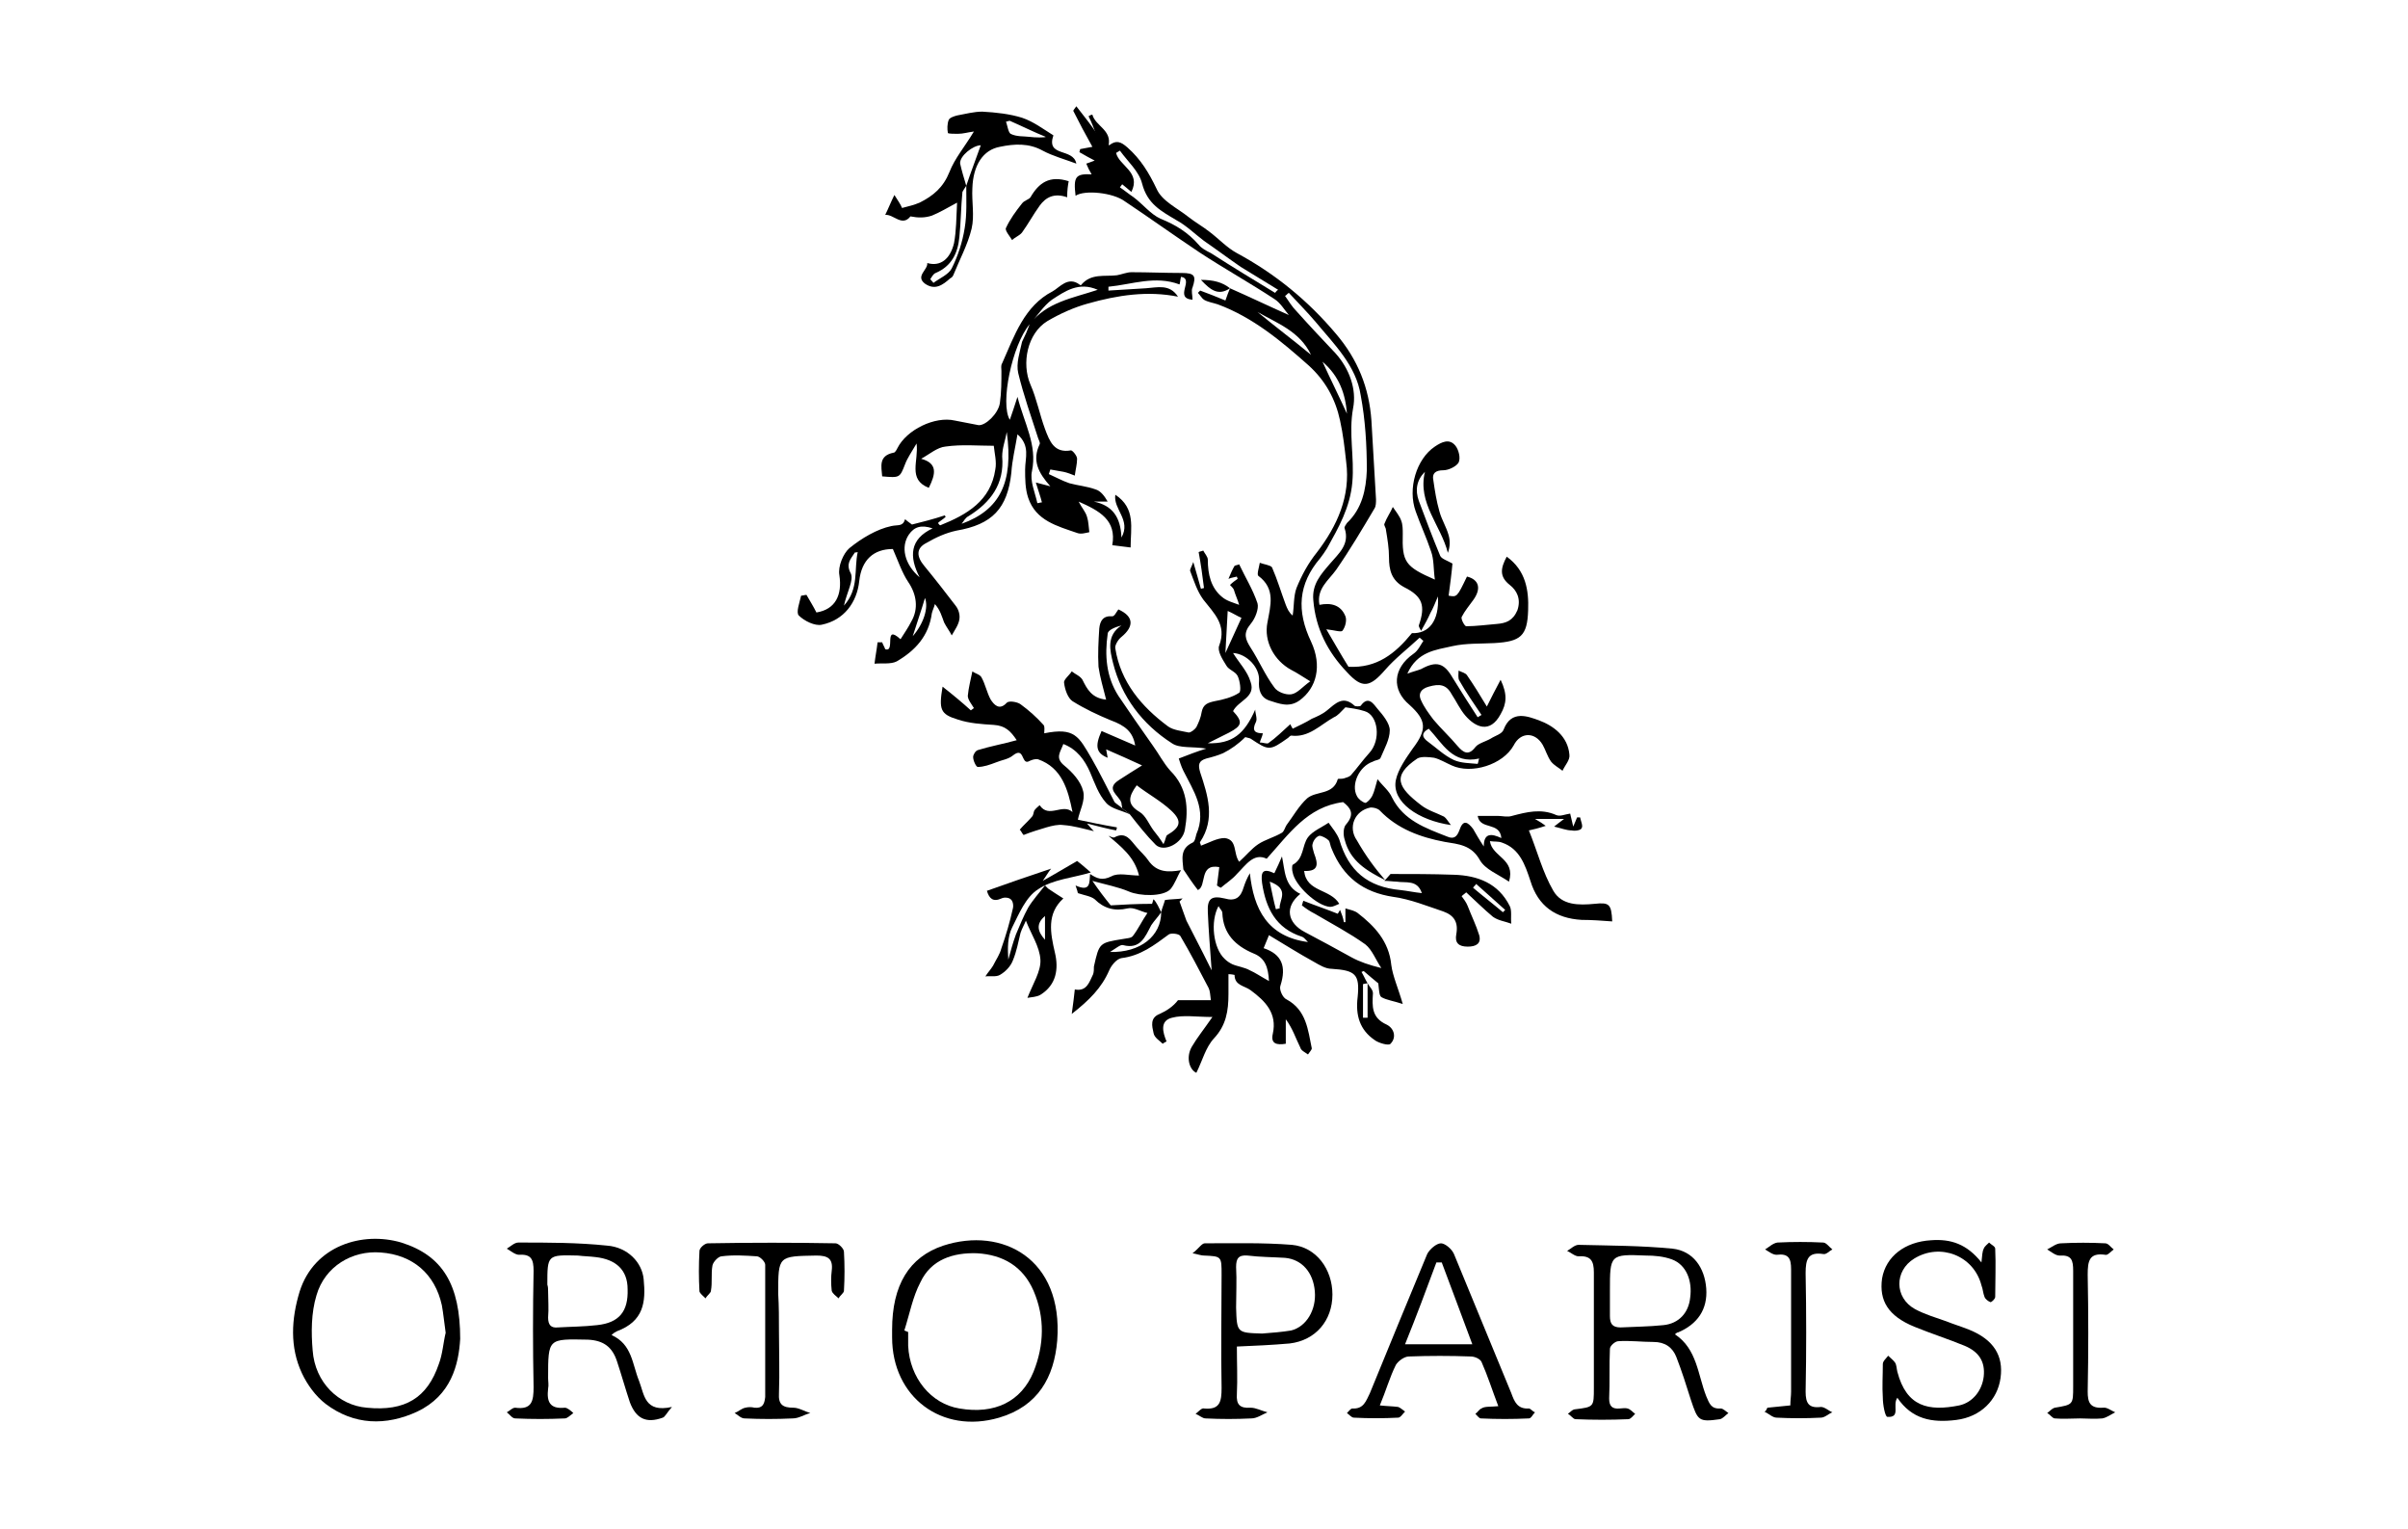 <?xml version="1.0" encoding="UTF-8"?> <svg xmlns="http://www.w3.org/2000/svg" xmlns:xlink="http://www.w3.org/1999/xlink" version="1.1" id="Layer_1" x="0px" y="0px" viewBox="0 0 315 200" style="enable-background:new 0 0 315 200;" xml:space="preserve"> <g> <path d="M181.2,115.1c-2.4-1.2-4.6-2.5-5.3-5.3c-0.2-0.6-0.2-1.6,0.2-2c1.2-1.4,0.5-2.2-0.4-2.9c-4.7,0.6-7.1,4.2-10,7.4 c-1.7-0.8-2.7,0.8-3.9,2c-0.6,0.7-1.4,1.2-2.1,1.8c-0.2-0.1-0.4-0.2-0.5-0.3c0.1-0.8,0.2-1.6,0.3-2.4c-2.7-0.5-1.6,2.5-2.8,3 c-0.7-0.9-1.3-1.8-1.9-2.7c-0.1-1.3-0.5-2.7,1.2-3.5c0.3-0.1,0.4-0.7,0.5-1.1c1.4-3.2-0.4-5.7-1.7-8.3c-0.3-0.6-0.5-1.3-0.6-1.6 c1.3-0.5,2.3-0.9,3.6-1.3c-1.8-0.3-3.5,0-4.5-0.7c-3.9-2.5-6.6-6.1-7.7-10.5c-0.4-1.6-0.9-3.6,1.1-4.9c-0.8,0.2-1.8,0.6-1.8,1.1 c-0.4,2.8-0.2,5.6,1.4,8.1c1.5,2.2,3,4.4,4.5,6.5c0.8,1.1,1.4,2.3,2.3,3.3c2.2,2.2,2.4,4.9,1.9,7.7c-0.3,1.8-2.7,3-3.8,2 c-1.2-1.2-2.3-2.6-3.4-4c-0.3-0.3-0.7-0.5-1-0.8c0-0.2-0.1-0.5-0.1-0.7c-0.3-1-2.2-1.8-0.3-3c0.9-0.6,1.9-1.2,3-1.9 c-1.5-0.7-3.1-1.4-4.7-2.1c0,0,0.1,0.6,0.2,1.1c-1.5-0.6-1.7-1.5-0.8-3.5c1.4,0.6,2.8,1.2,4.4,1.9c-0.3-1.8-1.3-2.6-3.2-3.3 c-1.7-0.7-3.4-1.5-5-2.5c-0.6-0.4-1-1.5-1.1-2.4c-0.1-0.4,0.7-1,1-1.5c0.5,0.4,1.1,0.6,1.4,1.1c0.6,1.2,1.2,2.4,3.1,2.6 c-0.4-1.6-0.8-2.9-1-4.3c-0.1-1.7,0-3.4,0.1-5c0.1-1,0.5-1.7,1.7-1.6c0.3,0,0.5-0.5,0.8-0.9c2,0.9,2.1,2.2,0.4,3.6 c-0.4,0.3-0.9,1.1-0.8,1.5c0.7,4.4,3.4,7.6,6.9,10.2c0.7,0.5,1.8,0.6,2.7,0.8c0.3,0,0.8-0.4,1-0.7c0.3-0.6,0.6-1.3,0.7-2 c0.2-1,0.8-1.2,1.7-1.4c1.1-0.2,2.3-0.5,3.2-1.1c0.3-0.2,0.1-1.6-0.2-2.2c-0.3-0.6-1.2-0.8-1.5-1.4c-0.5-0.8-1.2-1.9-0.9-2.6 c1-2.7-0.7-4.2-2.1-6c-0.8-1.1-1.2-2.4-1.7-3.7c-0.1-0.2,0.2-0.6,0.4-1.2c0.4,1.4,0.7,2.4,1,3.5c0.1,0,0.3-0.1,0.4-0.1 c-0.2-1.6-0.4-3.1-0.7-4.7c0.2-0.1,0.4-0.1,0.6-0.2c0.2,0.4,0.6,0.8,0.6,1.2c0,1.9,0.4,3.7,1.9,4.9c0.6,0.5,1.4,0.7,2.2,1 c-0.2-0.7-0.5-1.3-0.7-2c-0.1-0.2-0.3-0.4-0.5-0.6c0.3-0.3,0.7-0.6,1-0.8c0-0.1-0.1-0.2-0.1-0.3c-0.3,0.1-0.6,0.1-1.1,0.3 c0.3-0.7,0.5-1.2,0.8-1.7c0.2-0.1,0.4-0.1,0.6-0.2c0.8,1.7,1.8,3.3,2.4,5.1c0.2,0.7-0.3,2-0.9,2.7c-1,1.2-0.7,2,0,3.1 c1.1,1.7,1.9,3.6,3.1,5.2c0.4,0.6,1.5,1,2.2,0.9c0.8-0.1,1.5-1,2.5-1.7c-1-0.6-1.7-1.1-2.5-1.5c-2.2-1.2-3.6-3.7-3.1-6.2 c0.4-2.2,1.1-4.4-1.2-6.1c-0.2-0.2,0.1-1.1,0.2-1.7c0.5,0.2,1.4,0.3,1.6,0.6c0.7,1.6,1.2,3.3,1.8,4.9c0.2,0.5,0.4,1,0.9,1.4 c0.2-1.2,0.1-2.5,0.5-3.6c0.7-1.7,1.5-3.2,2.7-4.7c2.6-3.4,4.4-7.3,3.8-11.8c-0.2-1.8-0.4-3.6-0.8-5.4c-0.6-2.8-1.9-5.2-4.1-7.2 c-3.6-3.2-7.3-6.3-11.9-8c-0.6-0.2-1.3-0.3-1.8-0.6c-0.3-0.2-0.5-0.6-0.8-0.9c0.1-0.1,0.2-0.2,0.3-0.3c1.1,0.4,2.1,0.8,3.3,1.3 c0.2-0.6,0.4-1.1,0.6-1.6l0,0c2.5,1.1,5,2.3,7.7,3.5c-0.6-0.7-1.1-1.6-1.9-2.1c-3.2-2.1-6.6-4-9.8-6.1c-3.3-2.2-6.5-4.5-9.8-6.7 c-1.5-1.1-5.2-1.5-6.4-0.7c-0.3-2.5,0-2.9,2.1-2.8c-0.3-0.5-0.5-0.9-0.7-1.4c0.5-0.2,0.9-0.3,1.1-0.4c-0.6-0.3-1.3-0.7-2-1.1 c0-0.1,0.1-0.3,0.1-0.4c0.5-0.1,1-0.2,1.6-0.3c-0.9-1.6-1.7-3.1-2.5-4.7c0-0.1,0.2-0.3,0.4-0.6c1,1.3,1.9,2.4,2.7,3.6 c0.5,0.5,1,1,1.6,1.5c0.9-0.7,1.5-0.5,2.4,0.3c1.7,1.5,2.8,3.3,3.8,5.4c0.7,1.6,2.7,2.5,4.2,3.7c0.9,0.7,1.8,1.2,2.7,1.9 c1.2,0.9,2.3,2.1,3.6,2.8c5,2.7,9.3,6.2,13,10.6c2.8,3.3,4.3,7,4.6,11.3c0.2,3.4,0.4,6.9,0.6,10.3c0,0.4,0,0.9-0.2,1.2 c-1.6,2.7-3.2,5.4-5,8c-1,1.4-2.6,2.5-2.2,4.6c1.5-0.3,2.8,0,3.4,1.5c0.2,0.5,0,1.4-0.4,1.9c-0.2,0.2-1.1-0.1-2.1-0.2 c1,1.7,1.9,3.3,2.9,4.9c3.7,0.2,6.1-1.7,8.3-4.4c2.2,0.1,3.6-1.6,3.4-4.8c-0.3,0.7-0.6,1.5-1,2.2c-0.3,0.7-0.7,1.4-1.2,2.3 c-0.2-0.4-0.3-0.5-0.3-0.7c0.9-2.6,0.5-3.8-1.9-5c-1.7-0.9-2-2.3-2-3.9c0-1.2-0.2-2.4-0.4-3.6c0-0.3-0.3-0.6-0.2-0.8 c0.3-0.8,0.8-1.5,1.1-2.2c0.4,0.6,0.9,1.2,1.1,1.8c0.2,0.5,0.2,1.2,0.2,1.7c-0.1,3.7,0.3,4.3,4.2,6c-0.2-1.4-0.1-2.6-0.5-3.7 c-0.6-1.8-1.4-3.5-2-5.2c-1.1-3,0.1-6.9,2.5-8.5c0.9-0.6,1.9-1.1,2.7-0.1c0.4,0.5,0.7,1.6,0.4,2.2c-0.3,0.5-1.3,1-2,1 c-1,0-1.5,0.4-1.3,1.3c0.2,1.4,0.4,2.7,0.8,4.1c0.3,1.1,0.9,2,1.2,3.1c0.2,0.7,0.2,1.5-0.1,2.3c-0.9-3.6-4-6.5-3-10.6 c-1.1,1.1-1.3,2.4-0.8,3.8c0.9,2.4,1.8,4.8,2.8,7.2c0.2,0.4,0.9,0.6,1.6,1c-0.1,1.2-0.3,2.7-0.5,4.2c1.1,0.2,1.1,0.2,2.4-2.5 c1.6,0.4,1.9,1.6,0.8,3.1c-0.5,0.7-1.1,1.4-1.5,2.2c-0.1,0.3,0.4,1.2,0.6,1.2c1.3,0,2.7-0.2,4-0.3c1.2-0.1,2.1-0.4,2.7-1.8 c0.5-1.5-0.1-2.6-1-3.3c-1.4-1.1-1.2-2.2-0.4-3.7c2.5,1.8,2.9,4.4,2.8,7c-0.1,3.4-1,4.1-4.4,4.3c-1.8,0.1-3.7,0-5.5,0.4 c-2.2,0.5-4.6,0.7-5.9,3.6c0.8-0.3,1.3-0.4,1.8-0.6c2-1.1,3-0.8,4.1,1.1c1.1,1.8,2.2,3.5,3.3,5.2c0.2-0.1,0.3-0.2,0.5-0.3 c-1-1.5-2-2.9-2.9-4.5c-0.2-0.3-0.1-0.9-0.1-1.3c0.4,0.2,0.9,0.3,1.1,0.6c0.9,1.3,1.7,2.6,2.6,4.1c0.6-1.2,1.1-2.2,1.8-3.5 c0.9,1.9,0.8,3.1,0,4.5c-1.4,2.6-3.3,1.7-4.6,0.2c-0.7-0.8-1.2-1.9-1.8-2.8c-0.7-1.3-1.6-1.4-3-1c-1.1,0.3-1.4,1-1,1.8 c0.4,0.9,1,1.7,1.6,2.5c1,1.2,2.2,2.3,3.2,3.5c0.7,0.8,1.4,1.3,2.3,0.1c0.4-0.5,1.3-0.7,2-1.1c0.6-0.4,1.5-0.6,1.7-1.2 c1-2.6,3.2-1.7,4.6-1.2c1.9,0.7,3.8,2.1,4,4.5c0.1,0.7-0.6,1.4-0.9,2.1c-0.5-0.4-1.1-0.7-1.5-1.2c-0.5-0.7-0.7-1.5-1.1-2.2 c-1-1.7-2.9-1.7-3.8,0.1c-1.4,2.5-5.5,3.8-8.1,2.6c-0.7-0.3-1.5-0.8-2.3-1c-0.7-0.1-1.7-0.2-2.2,0.1c-3.4,2.3-2.5,3.8,0.5,6.1 c0.9,0.7,2,1,3,1.5c0.3,0.2,0.5,0.6,0.9,1.1c-4.2-0.6-7.8-3-7.2-5.9c0.3-1.4,1.3-2.8,2.2-4.1c1.9-2.5,1.8-3.7-0.4-5.7 c-2.4-2-2.2-4.8,0.5-6.7c0.6-0.4,0.9-1.1,1.3-1.7c-0.2-0.1-0.3-0.3-0.5-0.4c-1.5,1.4-3.2,2.7-4.5,4.2c-2,2.3-3,2.5-5,0.3 c-2.5-2.6-4.1-5.7-4.4-9.4c-0.2-2.1,1-3.4,2.2-4.8c1.1-1.3,2.6-2.5,1.9-4.6c-0.1-0.2,0.2-0.5,0.3-0.7c2-1.9,2.5-4.4,2.6-6.9 c0-3.3-0.2-6.6-0.8-9.8c-0.6-3.9-3.5-6.7-5.9-9.6c-1.1-1.3-2.4-2.6-3.5-3.8c-0.2,0.1-0.3,0.3-0.5,0.4c0.5,0.7,0.9,1.4,1.5,2 c1.7,1.9,3.4,3.7,5.1,5.5c1.8,2,2.8,4.7,2.3,7.2c-0.6,3.3,0.2,6.4-0.1,9.7c-0.3,3.3-1.8,5.9-3.3,8.6c-0.3,0.5-0.6,0.9-0.9,1.3 c-2.9,3.4-3.1,6.9-1.2,10.9c1.5,3.2,0.7,6.1-1.5,7.7c-1.4,1-2.7,0.4-4,0c-1.1-0.4-1.4-1.4-1.3-2.6c0.1-1.7-1.6-3.5-3.4-3.6 c0.8,1.3,1.9,2.4,2.3,3.8c0.7,2-1.6,2.4-2.3,3.8c1.3,1.4,1.2,1.9-0.5,2.8c-0.8,0.4-1.6,0.8-2.8,1.4c3.2,0.1,4.8-1.2,6.2-4.4 c0,0.5,0.3,1.2,0.1,1.6c-0.6,1.2-0.1,1.5,0.9,1.5c-0.1,0.5-0.3,0.8-0.4,1.2c0.4,0,0.9,0.2,1.1,0.1c1-0.7,1.9-1.6,2.9-2.5 c0,0.1,0.2,0.4,0.3,0.6c0.8-0.4,1.7-0.8,2.5-1.3c0.7-0.3,1.4-0.6,2-1.1c1.1-0.9,2.1-2,3.6-0.6c0.1,0.1,0.7,0.1,0.8,0 c1-1.4,1.7-0.2,2.2,0.4c0.7,0.8,1.6,1.9,1.6,2.8c0,1.2-0.7,2.4-1.2,3.6c-0.1,0.3-0.7,0.3-1,0.5c-1.8,0.6-2.9,3-2.1,4.5 c0.2,0.4,0.7,0.8,1.1,0.9c0.2,0,0.7-0.5,0.9-0.9c0.3-0.6,0.4-1.2,0.7-2.2c0.7,0.9,1.5,1.5,1.9,2.4c1.5,3,4.4,4,7.2,5.1 c0.9,0.4,1.3,0,1.6-0.8c0.5-1.5,1.1-1.1,1.8-0.2c0.4,0.7,0.8,1.4,1.4,2.3c0-1.8,1-1.7,2.3-1.1c-0.2-2.2-2.8-1-3.1-2.9 c0.9,0,1.8,0,2.6,0c0.6,0,1.3,0.2,1.9,0c1.9-0.5,3.8-1,5.8-0.1c0.5,0.2,1.1-0.1,1.8-0.2c0.1,0.4,0.2,0.9,0.4,1.7 c0.2-0.5,0.4-0.9,0.5-1.2c0.1,0,0.3,0,0.4,0c0.1,0.5,0.4,1.1,0.2,1.4c-0.1,0.3-0.9,0.4-1.3,0.3c-0.7,0-1.4-0.3-2.3-0.5 c0.4-0.3,0.6-0.5,1.3-1c-1.4,0-2.4,0-3.8,0c0.7,0.4,1,0.6,1.4,0.9c-0.9,0.3-1.7,0.5-2.2,0.6c1.1,2.7,1.8,5.5,3.2,7.9 c1.1,1.9,3.3,1.9,5.4,1.7c1.9-0.2,2.2,0,2.3,2.3c-1.3-0.1-2.7-0.2-4-0.2c-3.4-0.2-5.7-1.8-6.7-5.1c-0.7-2.1-1.4-4.2-3.7-5 c-0.5-0.2-1-0.1-1.6-0.2c0.3,2.1,3.4,2.3,2.5,5.3c-1.5-1-3.1-1.6-3.8-2.8c-1.1-2-2.8-2.1-4.6-2.4c-3.2-0.6-6.2-1.7-8.5-4.1 c-0.3-0.3-0.8-0.4-1.2-0.4c-2.1,0.4-3,2.6-1.8,4.3C178.7,112,179.9,113.6,181.2,115.1L181.2,115.1z M162.1,112.7 c0.9-0.8,1.6-1.7,2.5-2.3c0.9-0.6,2.1-0.9,3.1-1.5c0.3-0.2,0.4-0.7,0.6-1c0.9-1.2,1.6-2.5,2.7-3.5c1.2-1,3.4-0.4,4-2.5 c0-0.1,0.5,0,0.8-0.1c0.3-0.1,0.7-0.2,0.9-0.4c0.8-0.9,1.5-1.9,2.4-2.9c1.6-1.7,1.2-5-0.6-5.5c-0.9-0.3-1.9-0.4-2.5-0.5 c-0.6,0.6-1,1.1-1.5,1.3c-1.8,1-3.3,2.7-5.6,2.4c-0.1,0-0.3,0.2-0.4,0.3c-2.4,1.7-2.5,1.7-4.9,0.1c-0.2-0.1-0.4-0.1-0.7-0.2 c-0.9,0.9-1.9,1.6-2.9,2.1c-0.7,0.3-1.4,0.5-2.2,0.7c-1,0.3-1.1,0.8-0.8,1.8c1,3,2,6.1,0,9.1c-0.1,0.1,0.1,0.3,0.1,0.5 c1.1-0.4,2.1-1,3.1-1C161.9,109.8,161.3,111.6,162.1,112.7z M166.8,38.3c0.1-0.1,0.2-0.3,0.4-0.4c-1.6-1-3.3-2-4.9-3 c-1.6-1.1-3.2-2.3-4.8-3.4c-1.2-0.9-2.3-2-3.6-2.7c-2-1.2-3.8-2.1-4.5-4.8c-0.4-1.6-1.9-2.9-2.9-4.3c-0.2,0.1-0.3,0.2-0.5,0.3 c0.4,1.7,3.3,2.5,2,5.1c-0.5-0.4-0.8-0.7-1.2-1c-0.1,0.1-0.2,0.3-0.3,0.4c0.6,0.4,1.2,0.9,1.8,1.3c1.2,0.9,2.2,2.2,3.5,2.8 c2,0.8,3.6,1.8,5,3.4c0.4,0.5,1,0.8,1.6,1.1C161.2,34.9,164,36.6,166.8,38.3z M152.2,110.4c0.3-0.6,0.3-1.1,0.5-1.2 c1.7-1,2-1.8,0.5-3.2c-1.4-1.3-3.1-2.2-4.5-3.3c-1.1,1.5-1.3,2.5,0.4,3.5c0.8,0.5,1.2,1.6,1.8,2.4 C151.3,109.1,151.7,109.6,152.2,110.4z M164.5,40.8c2.3,1.9,4.7,3.7,7,5.6C170,43.3,167.1,42.3,164.5,40.8z M186.9,95.3 c-1.1,0.6-0.8,1.2-0.1,1.7c1.1,0.8,2.1,1.8,3.4,2.4c0.9,0.4,2,0.4,3.1,0.5c0.1-0.2,0.1-0.5,0.2-0.7C190,100,188.7,97.2,186.9,95.3z M160.6,79.9c-0.1,1.8-0.2,3.6-0.3,5.5c0.8-1.7,1.4-3.1,2.1-4.6C161.9,80.6,161.3,80.2,160.6,79.9z M173,47.3 c1.1,2.4,2.2,4.6,3.2,6.8C176,51.5,175.2,49.2,173,47.3z"></path> <path d="M137.2,62c0.9,0.4,1.8,0.9,2.7,1.2c1.1,0.3,2.3,0.4,3.4,0.8c0.7,0.2,1.2,0.9,1.6,1.6c-0.6,0-1.2,0-1.8,0 c2.4,0.5,3.5,2,3.6,4.7c1.3-2.3-1.1-3.7-0.8-5.6c2.7,1.8,2,4.3,2,6.9c-0.9-0.1-1.5-0.2-2.4-0.3c0.6-3.3-1.7-4.5-4.4-5.7 c0.4,0.8,0.9,1.3,1.1,2c0.2,0.6,0.2,1.3,0.3,2c-0.5,0.1-1.1,0.3-1.6,0.1c-2.6-0.9-5.4-1.6-6.4-4.6c-0.4-1.2-0.4-2.5-0.4-3.7 c0-1.5,0.7-3.1-1-4.6c-0.3,1.8-0.7,3.4-0.8,5c-0.5,4.7-2.5,6.8-7.2,7.6c-1.4,0.3-2.7,0.9-3.9,1.6c-1.4,0.7-1.3,1.8-0.3,3 c1.4,1.7,2.8,3.5,4.1,5.2c0.4,0.5,0.6,1.2,0.5,1.8c-0.1,0.7-0.6,1.4-1,2.1c-0.3-0.6-0.7-1.1-1-1.7c-0.3-0.8-0.5-1.6-1.2-2.4 c-0.1,0.4-0.3,0.8-0.4,1.2c-0.4,3-2.2,4.9-4.6,6.3c-0.8,0.4-1.9,0.2-2.9,0.3c0.1-0.9,0.3-1.9,0.4-2.8c0.2,0,0.4,0,0.6,0 c0.1,0.3,0.3,0.6,0.4,0.9c1.4,0.5-0.3-3.4,2-1.3c0.5-0.8,1-1.5,1.4-2.3c1-1.7,0.7-3.6-0.4-5.2c-0.8-1.2-1.3-2.7-2-4.3 c-2.5,0-4.1,1.4-4.4,4.2c-0.3,2.8-2,5.1-4.9,5.7c-0.9,0.2-2.3-0.5-3-1.2c-0.4-0.4,0.1-1.7,0.3-2.6c0.2,0,0.5-0.1,0.7-0.1 c0.4,0.7,0.9,1.5,1.3,2.3c2.5-0.4,3.4-2.3,3-4.9c-0.2-1.1,0.5-2.8,1.3-3.5c1.6-1.3,3.6-2.5,5.5-2.9c0.9-0.2,1.5,0.1,1.8-0.9 c0.2,0.2,0.5,0.4,0.9,0.7c1.2-0.3,2.8-0.7,4.3-1.2c0,0.1,0.1,0.1,0.1,0.2c-0.3,0.3-0.7,0.5-1,0.8c0.1,0.1,0.2,0.3,0.3,0.3 c3.5-1.4,6.6-3.2,7.2-7.3c0.2-1-0.1-2.1-0.2-3.1c-2.1,0-4.2-0.2-6.3,0.1c-1.1,0.1-2.1,1-3.2,1.6c2.2,0.6,1.9,2,1,3.8 c-2.8-1.1-1.3-3.5-1.6-5.8c-0.7,1.2-1.2,1.9-1.5,2.7c-0.7,1.8-0.7,1.8-3,1.6c-0.1-1.3-0.5-2.7,1.5-3.1c0.2,0,0.4-0.4,0.5-0.6 c1.2-2.4,4.9-4.2,7.5-3.6c1,0.2,2.1,0.4,3.1,0.6c0.9,0.1,2.6-1.5,2.8-2.9c0.2-1.4,0.2-2.8,0.2-4.2c0-0.3-0.1-0.7,0.1-1 c1.6-3.6,2.9-7.5,6.6-9.4c0.9-0.5,2-2,3.5-0.9c0,0,0.1,0.1,0.2,0.1c1.3-1.6,3.1-1.1,4.7-1.3c0.6-0.1,1.3-0.4,1.9-0.4 c2.2,0,4.4,0.1,6.6,0.1c1.7,0,1.9,0.4,1.4,1.9c-0.2,0.4,0,1,0,1.6c-2.5-0.2,0.3-2.7-1.5-3c-0.1,0.3-0.1,0.7-0.2,1 c-3.2-1.2-6.2,0-9.3,0.3c0,0.2,0,0.3,0,0.5c1.6-0.1,3.2-0.2,4.9-0.3c1.5-0.1,3.1-0.6,4.2,1.1c-4-0.8-7.9-0.2-11.8,0.9 c-1.8,0.5-3.6,1.3-5.3,2.3c-2.6,1.6-3.4,5.5-2.2,8.3c0.8,1.8,1.2,3.9,1.9,5.8c0.6,1.6,1.2,3.2,3.4,2.8c0.2,0,0.8,0.7,0.8,1.1 c0,0.7-0.2,1.4-0.3,2.2c-0.5-0.2-1-0.4-1.5-0.5c-0.5-0.1-1.1-0.2-1.7-0.3C137.4,61.4,137.3,61.7,137.2,62z M134.7,42.4 c-2.3,2.7-3.9,10.4-2.6,12.5c0.3-0.9,0.6-1.7,1-3c0.9,3.5,2.6,6.3,1.9,9.7c-0.3,1.3,0.4,2.8,0.7,4.2c0.2,0,0.4-0.1,0.6-0.1 c-0.2-0.8-0.5-1.6-0.8-2.6c0.7,0.2,1.2,0.3,1.9,0.5c-1.6-1.8-2.4-3.4-1.4-5.5c0.1-0.2-0.1-0.5-0.2-0.8c-0.9-2.8-1.9-5.6-2.6-8.5 c-0.3-1.3,0.2-2.7,0.5-4.1C134.1,43.9,134.4,43.2,134.7,42.4c2.2-2.9,5.6-3.4,8.9-4.5c-2.5-1.1-4.3,0.2-6,1.3 C136.5,40,135.7,41.3,134.7,42.4z M131.7,56.5c-0.2,1.1-0.6,2.1-0.6,3.2c0.3,3.6-1.5,6-4.4,7.8c-0.4,0.2-0.6,0.6-0.9,1 C130.8,66.7,132.6,63.1,131.7,56.5z M122,69.1c-1.5-0.5-2.4-0.2-3.1,0.8c-1.1,1.6-0.6,3.9,1.4,5.6C118.9,72.8,119,70.5,122,69.1z M110.4,79.2c2-2.2,1.3-4.7,1.8-7c-0.3,0.1-0.4,0-0.4,0.1c-0.5,0.8-1.2,1.4-0.5,2.7C111.7,75.9,110.8,77.4,110.4,79.2z M121,78.2 c-0.5,1.7-1,3.1-1.6,5C120.8,81.6,121.5,79.5,121,78.2z"></path> <path d="M151.9,119.3c0.1-0.5,0.3-0.9,0.5-1.6c0.7-0.1,1.5-0.1,2.3-0.2c-0.1,0.1-0.3,0.3-0.4,0.4c0.3,0.8,0.6,1.7,0.9,2.5 c0.7,1.4,1.5,2.9,2.2,4.3c0.3,0.6,0.6,1.2,1.1,2.2c-0.2-2.8-0.4-5.2-0.5-7.6c-0.1-1.8,0.5-2.2,2.2-1.8c1.4,0.4,2.1-0.1,2.5-1.5 c0.2-0.6,0.4-1.1,0.8-1.8c0.5,4.7,2.3,8.3,7.6,9c-0.3-0.3-0.5-0.6-0.8-0.7c-3.4-1.1-4.7-3.7-5.2-7c-0.2-1.5,0.1-2,1.6-1.3 c0.4-0.8,0.7-1.5,1-2.2c0.4,1.9,0.3,3.9,2.4,4.9c-2.1,1.7-1.7,3.8,0.6,5c2.1,1.1,4.1,2.2,6.1,3.3c1.1,0.6,2.3,1,3.9,1.4 c-0.7-1-1.2-2.4-2.1-3.1c-2.1-1.5-4.4-2.7-6.6-4c-0.6-0.3-1.2-0.7-1.7-1.1c0.1-0.2,0.1-0.4,0.2-0.6c1.5,0.6,3,1.1,4.5,1.7 c0.1-0.2,0.2-0.3,0.3-0.5c0.2,0.5,0.4,1,0.5,1.6c0.1,0,0.1,0,0.2,0c0-0.5,0-1,0-1.8c0.7,0.2,1.2,0.3,1.6,0.6 c2.2,1.7,4.1,3.7,4.4,6.8c0.2,1.5,0.9,3,1.5,5.1c-1.2-0.4-2.1-0.5-2.8-0.9c-0.3-0.2-0.3-1-0.4-1.8c-0.5-0.4-1.2-1-1.9-1.6 c-0.1,0-0.2,0.1-0.3,0.1c0.3,0.5,0.5,1,0.8,1.5c-0.2,0-0.6,0.1-0.6,0.1c0,1.5,0,2.9,0,4.4c0.2,0,0.4,0,0.6,0c0-1.5,0-3,0-4.5 c0.2,0.4,0.7,0.8,0.7,1.3c-0.1,1.7-0.2,3.2,1.8,4.1c1,0.5,1.3,1.7,0.5,2.5c-0.2,0.3-1.6-0.1-2.1-0.5c-1.9-1.3-2.5-3.2-2.2-5.6 c0.3-3-0.3-3.5-3.4-3.7c-0.8,0-1.6-0.5-2.3-0.9c-2-1.1-3.9-2.3-5.9-3.5c-0.3,0.7-0.5,1.2-0.7,1.7c2.4,0.8,3,2.4,2.2,4.9 c-0.2,0.5,0.3,1.6,0.8,1.8c2.6,1.4,2.8,4,3.3,6.4c0,0.2-0.3,0.5-0.5,0.8c-0.4-0.3-0.9-0.5-1-0.9c-0.6-1.2-1-2.5-1.9-3.7 c0,1,0,2.1,0,3.2c-1.2,0.2-2,0-1.7-1.3c0.6-2.7-1-4.3-2.9-5.7c-0.8-0.6-2.1-0.6-2.1-2c0,0-0.4-0.1-0.8-0.1c0,0.9,0,1.8,0,2.6 c0,2.2-0.3,4.1-1.9,5.8c-1.1,1.2-1.5,2.9-2.3,4.5c-0.9-0.4-1.4-2-0.6-3.4c0.7-1.2,1.6-2.3,2.7-3.9c-2.1,0-3.8-0.3-5.3,0.1 c-1.6,0.4-1.2,1.9-0.7,3.1c-0.2,0.1-0.4,0.2-0.5,0.3c-0.4-0.4-1.1-0.8-1.2-1.4c-0.2-0.9-0.5-2,0.8-2.5c0.9-0.4,1.8-1,2.4-1.8 c1.4,0,2.7,0,4.3,0c-0.1-0.7-0.1-1.2-0.3-1.6c-1.2-2.3-2.4-4.6-3.7-6.8c-0.2-0.3-1.2-0.4-1.5-0.2c-1.9,1.4-3.7,2.8-6.2,3.1 c-0.6,0.1-1.3,0.9-1.6,1.6c-1,2.3-2.6,3.9-4.9,5.7c0.2-1.4,0.3-2.3,0.4-3.2c1.6,0.3,1.9-1,2.4-2c0.1-0.3,0.1-0.7,0.1-1 c0.7-3.1,0.7-3.1,3.8-3.6c0.5-0.1,1.1-0.1,1.3-0.4c0.7-0.9,1.2-2,1.9-3c-0.9-0.2-1.8-0.8-2.6-0.6c-1.7,0.4-3.1,0-4.3-1.2 c-0.5-0.4-1.3-0.5-2.2-0.8c0-0.1-0.1-0.4-0.3-1c2,0.9,1.8-0.4,1.9-1.5l0,0c0.9,0.6,1.6,0.9,2.8,0.3c0.9-0.5,2.3-0.1,3.6-0.1 c-0.6-2.5-2.4-3.8-4-5.2c0.3,0.1,0.6,0.3,0.8,0.2c1.5-0.8,2.1,0.4,2.9,1.3c0.5,0.6,1.1,1.1,1.5,1.7c1.1,1.6,2.6,1.6,4.3,1.3 c-0.5,0.8-0.8,1.8-1.4,2.5c-1,1-4,0.9-5.4,0.3c-1.4-0.6-3-0.9-4.8-1.4c0.9,1.3,1.5,2.1,2.4,3.2c1.6-0.1,3.5-0.2,5.4-0.2 c0.1-0.2,0.1-0.4,0.2-0.6C151.3,118,151.6,118.7,151.9,119.3c-0.4,0.6-0.9,1.1-1.3,1.7c-0.8,1.5-1.4,3.2-3.7,2.6 c-0.3-0.1-0.9,0.4-1.7,0.9C149.2,124.6,151.9,122.4,151.9,119.3z M166,128.3c-0.1-1.8-0.5-3-2-3.6c-2.4-1-4-2.6-4.1-5.3 c0-0.3-0.3-0.5-0.5-0.9c-1.1,2-0.7,5.5,0.8,6.9c0.3,0.3,0.6,0.5,1,0.7c0.7,0.3,1.6,0.4,2.3,0.8C164.2,127.2,164.9,127.7,166,128.3z M166.1,115.3c0.3,1.4,0.5,2.5,0.8,3.6c0.2,0,0.3-0.1,0.5-0.1C167.3,117.7,168.8,116.3,166.1,115.3z"></path> <path d="M80,174.6c2.7,1.2,2.7,3.8,3.6,6c0.7,1.8,0.7,4.2,4.3,3.4c-0.7,0.8-0.9,1.3-1.2,1.4c-2.2,0.8-3.5,0.1-4.3-2 c-0.6-1.8-1.1-3.6-1.7-5.4c-0.6-1.8-1.7-2.7-3.8-2.8c-5.2-0.1-5.2-0.2-5.2,5c0,0.5,0.1,0.9,0,1.4c-0.2,1.7,0.2,2.7,2.2,2.5 c0.3,0,0.8,0.4,1.1,0.7c-0.4,0.3-0.8,0.7-1.1,0.7c-2.2,0.1-4.3,0.1-6.5,0c-0.4,0-0.7-0.5-1.1-0.8c0.4-0.2,0.7-0.6,1.1-0.6 c2.2,0.3,2.4-0.9,2.4-2.7c-0.1-5.1-0.1-10.1,0-15.2c0-1.5-0.3-2.2-1.9-2.1c-0.5,0-1.1-0.5-1.6-0.8c0.5-0.3,1-0.8,1.5-0.8 c3.9,0,7.8,0,11.6,0.4c2.7,0.2,4.6,2.2,4.8,4.4c0.3,3,0,5.5-3.5,6.8C80.5,174.2,80.3,174.3,80,174.6z M71.7,168.9 C71.7,168.9,71.7,168.9,71.7,168.9c0,1.1,0.1,2.2,0,3.4c0,1,0.4,1.4,1.3,1.3c1.7-0.1,3.4-0.1,5.1-0.3c2.9-0.3,4.1-1.8,4-4.7 c0-2.5-1.5-3.9-4.2-4.2c-0.8-0.1-1.5-0.1-2.3-0.2c-4-0.1-4-0.1-4,3.8C71.7,168.3,71.7,168.6,71.7,168.9z"></path> <path d="M219.1,174.5c2.9,1.9,3,5.3,4.1,8.1c0.4,0.9,0.6,1.7,1.9,1.6c0.3,0,0.7,0.4,1,0.6c-0.4,0.3-0.7,0.7-1.1,0.8 c-2.8,0.4-2.9,0.2-3.8-2.5c-0.6-1.9-1.2-3.8-1.9-5.6c-0.5-1.3-1.5-2-3-2c-1.5,0-3.1-0.2-4.6-0.1c-0.4,0-1.1,0.6-1.1,1 c-0.1,2.2,0,4.3-0.1,6.5c0,1,0.4,1.4,1.4,1.3c0.3,0,0.7-0.1,1,0c0.4,0.1,0.7,0.5,1,0.7c-0.3,0.3-0.6,0.7-0.9,0.7 c-2.3,0.1-4.6,0.1-6.9,0c-0.3,0-0.6-0.5-1-0.7c0.3-0.2,0.6-0.6,1-0.6c2.4-0.3,2.4-0.3,2.4-2.8c0-5,0-10.1,0-15.1 c0-1.5-0.4-2.2-2-2.1c-0.5,0-1-0.5-1.5-0.7c0.5-0.3,1-0.8,1.5-0.8c4.1,0.1,8.2,0.1,12.3,0.5c2.7,0.3,4.2,2.5,4.4,5.2 c0.2,2.7-1.1,4.7-3.8,5.8C219.5,174.1,219.4,174.3,219.1,174.5z M210.6,168.8c0,1.1,0,2.2,0,3.3c0,1,0.3,1.5,1.4,1.5 c1.9-0.1,3.7-0.1,5.6-0.3c2-0.2,3.3-1.6,3.5-3.6c0.3-2.2-0.5-4.3-2.4-5c-1.1-0.4-2.3-0.5-3.4-0.5 C210.6,164,210.6,164.1,210.6,168.8z"></path> <path d="M146.8,105.7c0.3,0.3,0.7,0.5,1,0.8c-1-0.5-2.4-0.7-3.1-1.5c-1-1.1-1.5-2.6-2.1-4c-0.7-1.6-1.7-3-3.5-3.7 c-0.4,1.1-1.1,1.8,0.1,2.8c1.1,0.9,2.2,2.1,2.5,3.4c0.3,1.2-0.5,2.6-0.7,3.7c1.4,0.3,3.3,0.7,5.1,1c0,0.1,0,0.2-0.1,0.4 c-1.1-0.2-2.2-0.5-3.8-0.9c0.5,0.6,0.7,0.8,0.9,1c-1.3-0.3-2.6-0.7-4-0.8c-0.7-0.1-1.5,0.1-2.2,0.3c-1,0.3-2,0.6-3,1 c-0.2-0.2-0.3-0.5-0.5-0.7c0.5-0.6,1.1-1.1,1.6-1.7c0.2-0.2,0.2-0.6,0.3-0.8c0.2-0.3,0.5-0.5,0.7-0.7c1.2,1.8,3-0.3,4.3,0.9 c-0.6-3-1.4-5.8-4.5-6.9c-0.4-0.1-0.9,0.1-1.3,0.3c-0.9,0.3-0.5-2-2-0.8c-0.6,0.5-1.5,0.6-2.2,0.9c-0.8,0.3-1.6,0.6-2.4,0.6 c-0.2,0-0.6-0.8-0.6-1.3c0-0.3,0.3-0.8,0.6-0.9c1.6-0.5,3.3-0.8,5.1-1.3c-0.8-1.2-1.5-1.9-3-2c-1.6-0.1-3.2-0.2-4.7-0.7 c-2.3-0.7-2.5-1.3-2-4.3c1.4,1.1,2.6,2.1,3.7,3.1c0.1-0.1,0.3-0.2,0.4-0.3c-0.3-0.5-0.8-1.1-0.8-1.6c0.1-1.1,0.4-2.2,0.6-3.2 c0.4,0.3,1,0.4,1.2,0.8c0.5,0.9,0.7,2,1.2,2.9c0.4,0.6,1.1,1.5,2.1,0.4c0.3-0.3,1.4-0.1,1.8,0.2c1.1,0.8,2.1,1.7,3,2.7 c0.2,0.2,0.1,0.7,0.1,1.1c4-0.8,4.5,0.4,6.2,3.3c1.1,1.9,2,3.8,3,5.7C146.1,105.2,146.5,105.4,146.8,105.7z"></path> <path d="M196,183.9c-0.8-2.1-1.4-4-2.2-5.8c-0.2-0.4-0.9-0.7-1.4-0.7c-2.7-0.1-5.4-0.1-8.1,0c-0.6,0-1.4,0.6-1.7,1.1 c-0.8,1.6-1.3,3.4-2.1,5.3c0.9,0.1,1.6,0.1,2.4,0.2c0.3,0.1,0.6,0.4,0.9,0.6c-0.3,0.3-0.6,0.8-0.9,0.8c-1.9,0.1-3.9,0.1-5.8,0 c-0.3,0-0.6-0.4-0.9-0.6c0.2-0.2,0.5-0.6,0.7-0.6c1.5,0.1,1.8-1,2.3-2c2.5-6.1,5-12.2,7.5-18.2c0.3-0.6,1.2-1.4,1.8-1.4 c0.5,0,1.4,0.7,1.7,1.4c2.5,6.1,5,12.1,7.5,18.2c0.4,1.1,0.8,2.1,2.3,2c0.2,0,0.5,0.4,0.8,0.5c-0.3,0.3-0.5,0.8-0.8,0.8 c-2.1,0.1-4.2,0.1-6.3,0c-0.2,0-0.5-0.4-0.7-0.6c0.3-0.2,0.5-0.6,0.8-0.7C194.2,183.9,195,184,196,183.9z M188.6,165.1 c-0.2,0-0.5,0-0.7,0c-1.3,3.5-2.6,7-4.1,10.7c3.1,0,5.7,0,8.8,0C191.2,172,189.9,168.6,188.6,165.1z"></path> <path d="M116.7,173.9c0-5.8,2.2-9.5,6.7-11c7.7-2.5,15.7,1.7,14.9,12.4c-0.4,4.8-2.5,8.6-7.6,10.1c-7.5,2.2-14-2.7-14-10.5 C116.7,174.6,116.7,174.3,116.7,173.9z M118.3,174c0.2,0.1,0.3,0.1,0.5,0.2c0,0.6,0,1.2,0,1.8c0.2,4.2,3,7.6,6.7,8.2 c4.6,0.8,8.1-0.9,9.7-4.8c1.4-3.5,1.5-7.1,0-10.6c-1.4-3.2-4-4.7-7.4-4.9c-3.1-0.1-6,0.8-7.4,3.8C119.4,169.6,119,171.8,118.3,174z "></path> <path d="M60.2,175.1c-0.2,3.4-1.2,7.4-5.6,9.5c-4.1,1.9-8.3,1.8-12-1c-1.3-1-2.4-2.5-3.1-4c-1.6-3.4-1.4-7.1-0.3-10.7 c1.9-6,8.2-7.9,13.3-6.4C57.9,164.2,60.2,168,60.2,175.1z M58.3,174.3c-0.2-1.4-0.3-2.5-0.5-3.6c-0.9-4.1-3.8-6.6-8-6.9 c-3.7-0.3-7.3,1.8-8.4,5.6c-0.7,2.3-0.7,4.9-0.5,7.2c0.3,4.2,3.4,7.2,7.1,7.5c5,0.5,7.9-1.3,9.4-5.7 C57.9,177.1,58,175.5,58.3,174.3z"></path> <path d="M248.2,182.8c-0.7,1,0.5,2.6-1.3,2.5c-0.3,0-0.6-1.6-0.6-2.5c-0.1-1.5,0-2.9,0-4.4c0-0.4,0.4-0.7,0.7-1.1 c0.3,0.3,0.7,0.6,0.9,0.9c0.2,0.3,0.2,0.8,0.3,1.2c1.2,4.6,4.1,5.2,8.1,4.4c1.8-0.4,3-2,3.2-3.8c0.2-1.9-0.6-3.2-2.5-4 c-2.2-0.9-4.4-1.6-6.6-2.5c-3.4-1.4-4.6-3.4-4.2-6.3c0.5-2.9,3-4.8,6.4-5c2.6-0.2,4.7,0.5,6.6,2.9c0.1-0.9,0.1-1.4,0.3-1.8 c0.1-0.3,0.5-0.6,0.7-0.8c0.3,0.3,0.8,0.5,0.8,0.8c0.1,2.1,0,4.2,0,6.3c0,0.3-0.5,0.7-0.6,0.7c-0.3-0.1-0.7-0.4-0.8-0.7 c-0.2-0.5-0.2-1-0.4-1.5c-1-3.9-5.4-5.6-8.8-3.5c-2.6,1.6-2.6,5.1,0.1,6.6c1.3,0.7,2.7,1.1,4.1,1.6c1,0.4,2,0.7,3,1.1 c3.2,1.3,4.5,3.4,4.1,6.3c-0.4,2.9-2.6,5.1-5.8,5.5C252.7,186.1,250.1,185.6,248.2,182.8z"></path> <path d="M161.8,176.1c0,2.2,0.1,4.2,0,6.2c-0.1,1.4,0.4,1.9,1.8,1.8c0.7,0,1.4,0.4,2.2,0.6c-0.7,0.3-1.4,0.8-2.1,0.8 c-2,0.1-4,0.1-6,0c-0.4,0-0.8-0.4-1.3-0.6c0.4-0.3,0.8-0.8,1.1-0.7c2.1,0.2,2.3-0.9,2.3-2.7c-0.1-4.9,0-9.9,0-14.8 c0-2.4,0-2.4-2.3-2.5c-0.3,0-0.6-0.1-1.5-0.3c0.8-0.6,1.2-1.3,1.6-1.3c3.8,0,7.6-0.1,11.4,0.2c3.2,0.3,5.3,3.2,5.3,6.5 c0,3.4-2.2,6-5.6,6.4C166.4,175.9,164.2,176,161.8,176.1z M165.1,174.4c1.3-0.1,2.6-0.2,3.8-0.4c2-0.5,3.3-2.7,3.1-5.1 c-0.2-2.5-1.7-4.2-3.9-4.4c-1.6-0.1-3.3-0.1-4.9-0.3c-1.2-0.1-1.5,0.4-1.5,1.5c0.1,1.8,0,3.5,0,5.3 C161.8,174.3,161.8,174.3,165.1,174.4z"></path> <path d="M121.3,34.4c1.7,0.5,3-0.5,3.5-2.6c0.3-1.6,0.3-3.3,0.4-5.3c-1.3,0.7-2.3,1.3-3.3,1.7c-0.9,0.3-1.8,0.3-2.8,0.1 c-1.1,1.4-2.2-0.3-3.3-0.2c0.4-0.8,0.7-1.6,1.2-2.6c0.5,0.8,0.8,1.2,1,1.7c0.8-0.2,1.6-0.4,2.3-0.7c1.8-0.9,3.1-2,3.9-4 c0.7-1.8,2-3.3,3.2-5.3c-0.8,0.1-1.4,0.3-2.1,0.3c-0.4,0-1.2,0-1.3-0.1c-0.1-0.5-0.1-1.2,0.1-1.7c0.1-0.3,0.7-0.5,1.1-0.6 c1.1-0.2,2.2-0.5,3.3-0.5c1.8,0.1,3.6,0.3,5.2,0.8c1.5,0.5,2.8,1.5,4.1,2.3c-1,2.9,2.6,1.6,3,3.7c-1.6-0.6-3.1-1-4.4-1.7 c-1.8-1-3.7-0.9-5.6-0.5c-2.2,0.4-3.5,2.4-3.6,5.4c-0.1,1.8,0.3,3.6-0.1,5.3c-0.5,2.1-1.6,4.1-2.4,6.1c-0.1,0.2-0.2,0.3-0.4,0.4 c-1,0.9-2,1.6-3.3,0.7C119.7,36.1,121.4,35.3,121.3,34.4z M126.4,24.3c-0.2,0.3-0.4,0.6-0.5,0.8c-0.2,2-0.2,4-0.4,5.9 c-0.2,2.1-1,3.8-3.1,4.7c-0.3,0.1-0.5,0.5-0.7,0.8c0.1,0.2,0.3,0.3,0.4,0.5c0.8-0.6,2-1.1,2.4-1.9c0.8-1.6,1.4-3.4,1.7-5.3 C126.5,28,126.4,26.1,126.4,24.3c0.6-1.8,1.3-3.6,1.9-5.3c-1,0-2.8,1.4-2.7,2.4C125.8,22.3,126.1,23.3,126.4,24.3z M132.1,15.8 c-0.2,0-0.3,0.1-0.5,0.1c0.2,0.6,0.3,1.4,0.6,1.6c0.8,0.4,1.7,0.3,2.5,0.4c0.7,0.1,2,0.1,2.1,0C135.3,17.3,133.7,16.5,132.1,15.8z"></path> <path d="M181.1,115.2c0.3-0.3,0.6-0.7,0.8-0.9c2.6,0,5.5,0,8.3,0.1c3.1,0.1,5.8,1.1,7.3,4.1c0.3,0.6,0.1,1.5,0.2,2.3 c-0.8-0.3-1.7-0.4-2.4-0.9c-1.2-1-2.3-2.1-3.5-3.2c-0.2,0.2-0.4,0.3-0.6,0.5c0.3,0.4,0.6,0.8,0.8,1.3c0.5,1.3,1.1,2.5,1.5,3.8 c0.3,1.1-0.4,1.5-1.5,1.5c-1.2,0-1.7-0.5-1.5-1.6c0.3-1.6-0.3-2.5-1.7-3c-2.1-0.7-4.3-1.6-6.5-1.9c-4-0.6-6.6-2.6-8.1-6.3 c-0.2-0.4-0.2-0.9-0.4-1.1c-0.3-0.3-0.9-0.6-1.2-0.6c-0.4,0.1-0.8,0.6-0.9,1.1c-0.1,0.3,0.1,0.8,0.2,1.2c0.5,1.3,0.7,2.4-1.3,2.3 c0.3,2.8,3.4,2.3,4.6,4.3c-0.5,0.2-0.8,0.4-1.2,0.4c-1.7-0.1-4.6-2.8-4.9-4.5c-0.1-0.3-0.1-0.9,0-1c1.5-0.8,1.2-2.5,2-3.6 c0.6-0.8,1.8-1.3,2.7-1.9c0.5,0.7,1.1,1.4,1.4,2.2c1.2,4.1,3.7,6.2,8,6.6c0.9,0.1,1.8,0.3,2.8,0.4c-0.6-1.8-2.1-1.3-3.3-1.5 C182.3,115.3,181.7,115.2,181.1,115.2C181.2,115.1,181.1,115.2,181.1,115.2z M193.1,115.6c-0.1,0.2-0.3,0.3-0.4,0.5 c1.3,1.1,2.6,2.1,3.9,3.2c0.1-0.1,0.2-0.2,0.3-0.3C195.6,117.8,194.3,116.7,193.1,115.6z"></path> <path d="M101.9,174.1c0,2.7,0.1,5.4,0,8.1c-0.1,1.5,0.5,1.9,1.9,1.9c0.7,0,1.5,0.5,2.2,0.7c-0.8,0.2-1.5,0.7-2.3,0.7 c-2.1,0.1-4.2,0.1-6.3,0c-0.5,0-0.9-0.5-1.3-0.7c0.5-0.2,0.9-0.6,1.4-0.7c0.4-0.1,0.8-0.1,1.2,0c1,0.1,1.3-0.4,1.4-1.4 c0-5.8,0-11.5,0-17.3c0-0.4-0.7-1.1-1.1-1.1c-1.5-0.1-3.1-0.2-4.6,0c-0.4,0-1.1,0.7-1.2,1.2c-0.2,1.1,0,2.2-0.2,3.3 c0,0.3-0.5,0.6-0.7,1c-0.3-0.3-0.7-0.6-0.8-0.9c-0.1-1.8-0.1-3.5,0-5.3c0-0.4,0.7-1,1.1-1c5.6-0.1,11.2-0.1,16.7,0 c0.4,0,1.1,0.7,1.1,1.1c0.1,1.7,0.1,3.4,0,5.1c0,0.3-0.5,0.6-0.7,1c-0.3-0.3-0.8-0.6-0.9-1c-0.1-0.9-0.1-1.8,0-2.6 c0.2-1.6-0.5-2-2-2c-5,0.1-5,0-5,5C101.9,170.8,101.9,172.4,101.9,174.1C101.9,174.1,101.9,174.1,101.9,174.1z"></path> <path d="M142.7,114.1c-2.3,0.7-5,0.9-6.9,2.2c-1.6,1-2.5,3.2-3.4,5c-0.6,1.2-0.6,2.7-0.5,4.2c0.3-1.1,0.6-2.2,1-3.3 c0.5-1.2,1-2.4,1.6-3.5c0.6-1,1.5-2,2.2-2.9c0.1,0.1,0.3,0.3,0.4,0.4c0.6,0.4,1.2,0.8,2,1.3c-2.2,2-1.7,4.5-1.1,7.1 c0.5,2.1,0.2,4.2-1.9,5.5c-0.5,0.3-1.2,0.3-1.7,0.4c0.7-1.8,1.8-3.5,1.7-5c-0.1-1.7-1.2-3.3-1.9-5.1c-0.2,0.5-0.5,1-0.7,1.6 c-0.3,1.2-0.5,2.4-1,3.6c-0.3,0.8-1,1.5-1.7,1.9c-0.5,0.3-1.3,0.1-1.9,0.2c0.3-0.5,0.7-0.9,1-1.4c0.4-0.8,0.9-1.5,1.1-2.3 c0.6-1.7,1.1-3.4,1.5-5.2c0.1-0.4,0-1-0.3-1.2c-0.2-0.2-0.8-0.3-1.2-0.1c-1.1,0.5-1.6,0-1.9-1c2.8-1,5.4-1.9,8.4-2.9 c-0.4,0.5-0.6,0.9-1.1,1.6c1.8-1,3.1-1.8,4.5-2.6C141.7,113.2,142.2,113.7,142.7,114.1C142.7,114.1,142.7,114.1,142.7,114.1z M136.7,119.8c-1.2,1-1,2,0,3.1C136.7,121.8,136.7,120.8,136.7,119.8z"></path> <path d="M272.1,185.5c-1.1,0-2.2,0.1-3.3,0c-0.3,0-0.6-0.5-1-0.7c0.3-0.2,0.6-0.6,1-0.7c2.4-0.4,2.4-0.4,2.4-2.8c0-5,0-10.1,0-15.1 c0-1.4-0.2-2.1-1.8-2c-0.5,0-1.1-0.5-1.6-0.8c0.6-0.3,1.2-0.8,1.8-0.8c1.9-0.1,3.9-0.1,5.8,0c0.4,0,0.7,0.5,1.1,0.8 c-0.4,0.3-0.8,0.8-1.1,0.7c-2.1-0.3-2.3,0.8-2.3,2.6c0.1,5.1,0.1,10.2,0,15.3c0,1.4,0.3,2.2,2,2.1c0.5-0.1,1.1,0.4,1.6,0.6 c-0.6,0.3-1.1,0.7-1.7,0.8C274,185.6,273,185.5,272.1,185.5z"></path> <path d="M231.2,184.1c1-0.1,2-0.2,3-0.3c0-0.7,0.1-1.2,0.1-1.8c0-5.3,0-10.7,0-16c0-1.4-0.3-2.1-1.9-1.9c-0.5,0-1-0.4-1.5-0.7 c0.5-0.3,1-0.8,1.6-0.9c2-0.1,4-0.1,6,0c0.4,0,0.8,0.6,1.2,0.9c-0.4,0.2-0.8,0.7-1.2,0.6c-2-0.3-2.3,0.7-2.3,2.5 c0.1,5.2,0.1,10.3,0,15.5c0,1.5,0.4,2.2,2,2c0.5,0,1,0.5,1.5,0.7c-0.5,0.2-1,0.7-1.5,0.7c-1.9,0.1-3.9,0.1-5.8,0 c-0.5,0-1-0.5-1.6-0.8C231,184.6,231.1,184.3,231.2,184.1z"></path> <path d="M139.6,25.8c-1.7-0.6-2.8,0-3.6,1.1c-0.8,1.1-1.5,2.4-2.3,3.5c-0.3,0.4-0.9,0.6-1.3,1c-0.3-0.5-1-1.3-0.8-1.6 c0.5-1.1,1.3-2.2,2.1-3.2c0.3-0.4,0.9-0.5,1.1-0.8c1.1-1.9,2.5-2.9,5-2.1C139.7,24.2,139.6,24.9,139.6,25.8z"></path> <path d="M145,19.1c-0.5-0.5-1-1-1.6-1.5c-0.3-0.8-0.6-1.6-1-2.4c0.2-0.1,0.3-0.2,0.5-0.2C143.3,16.5,145.5,17,145,19.1z"></path> <path d="M160.9,37.7c-1.5,1-2.5,0.3-3.8-1.1C158.7,36.6,159.9,36.9,160.9,37.7C160.9,37.7,160.9,37.7,160.9,37.7z"></path> </g> </svg> 